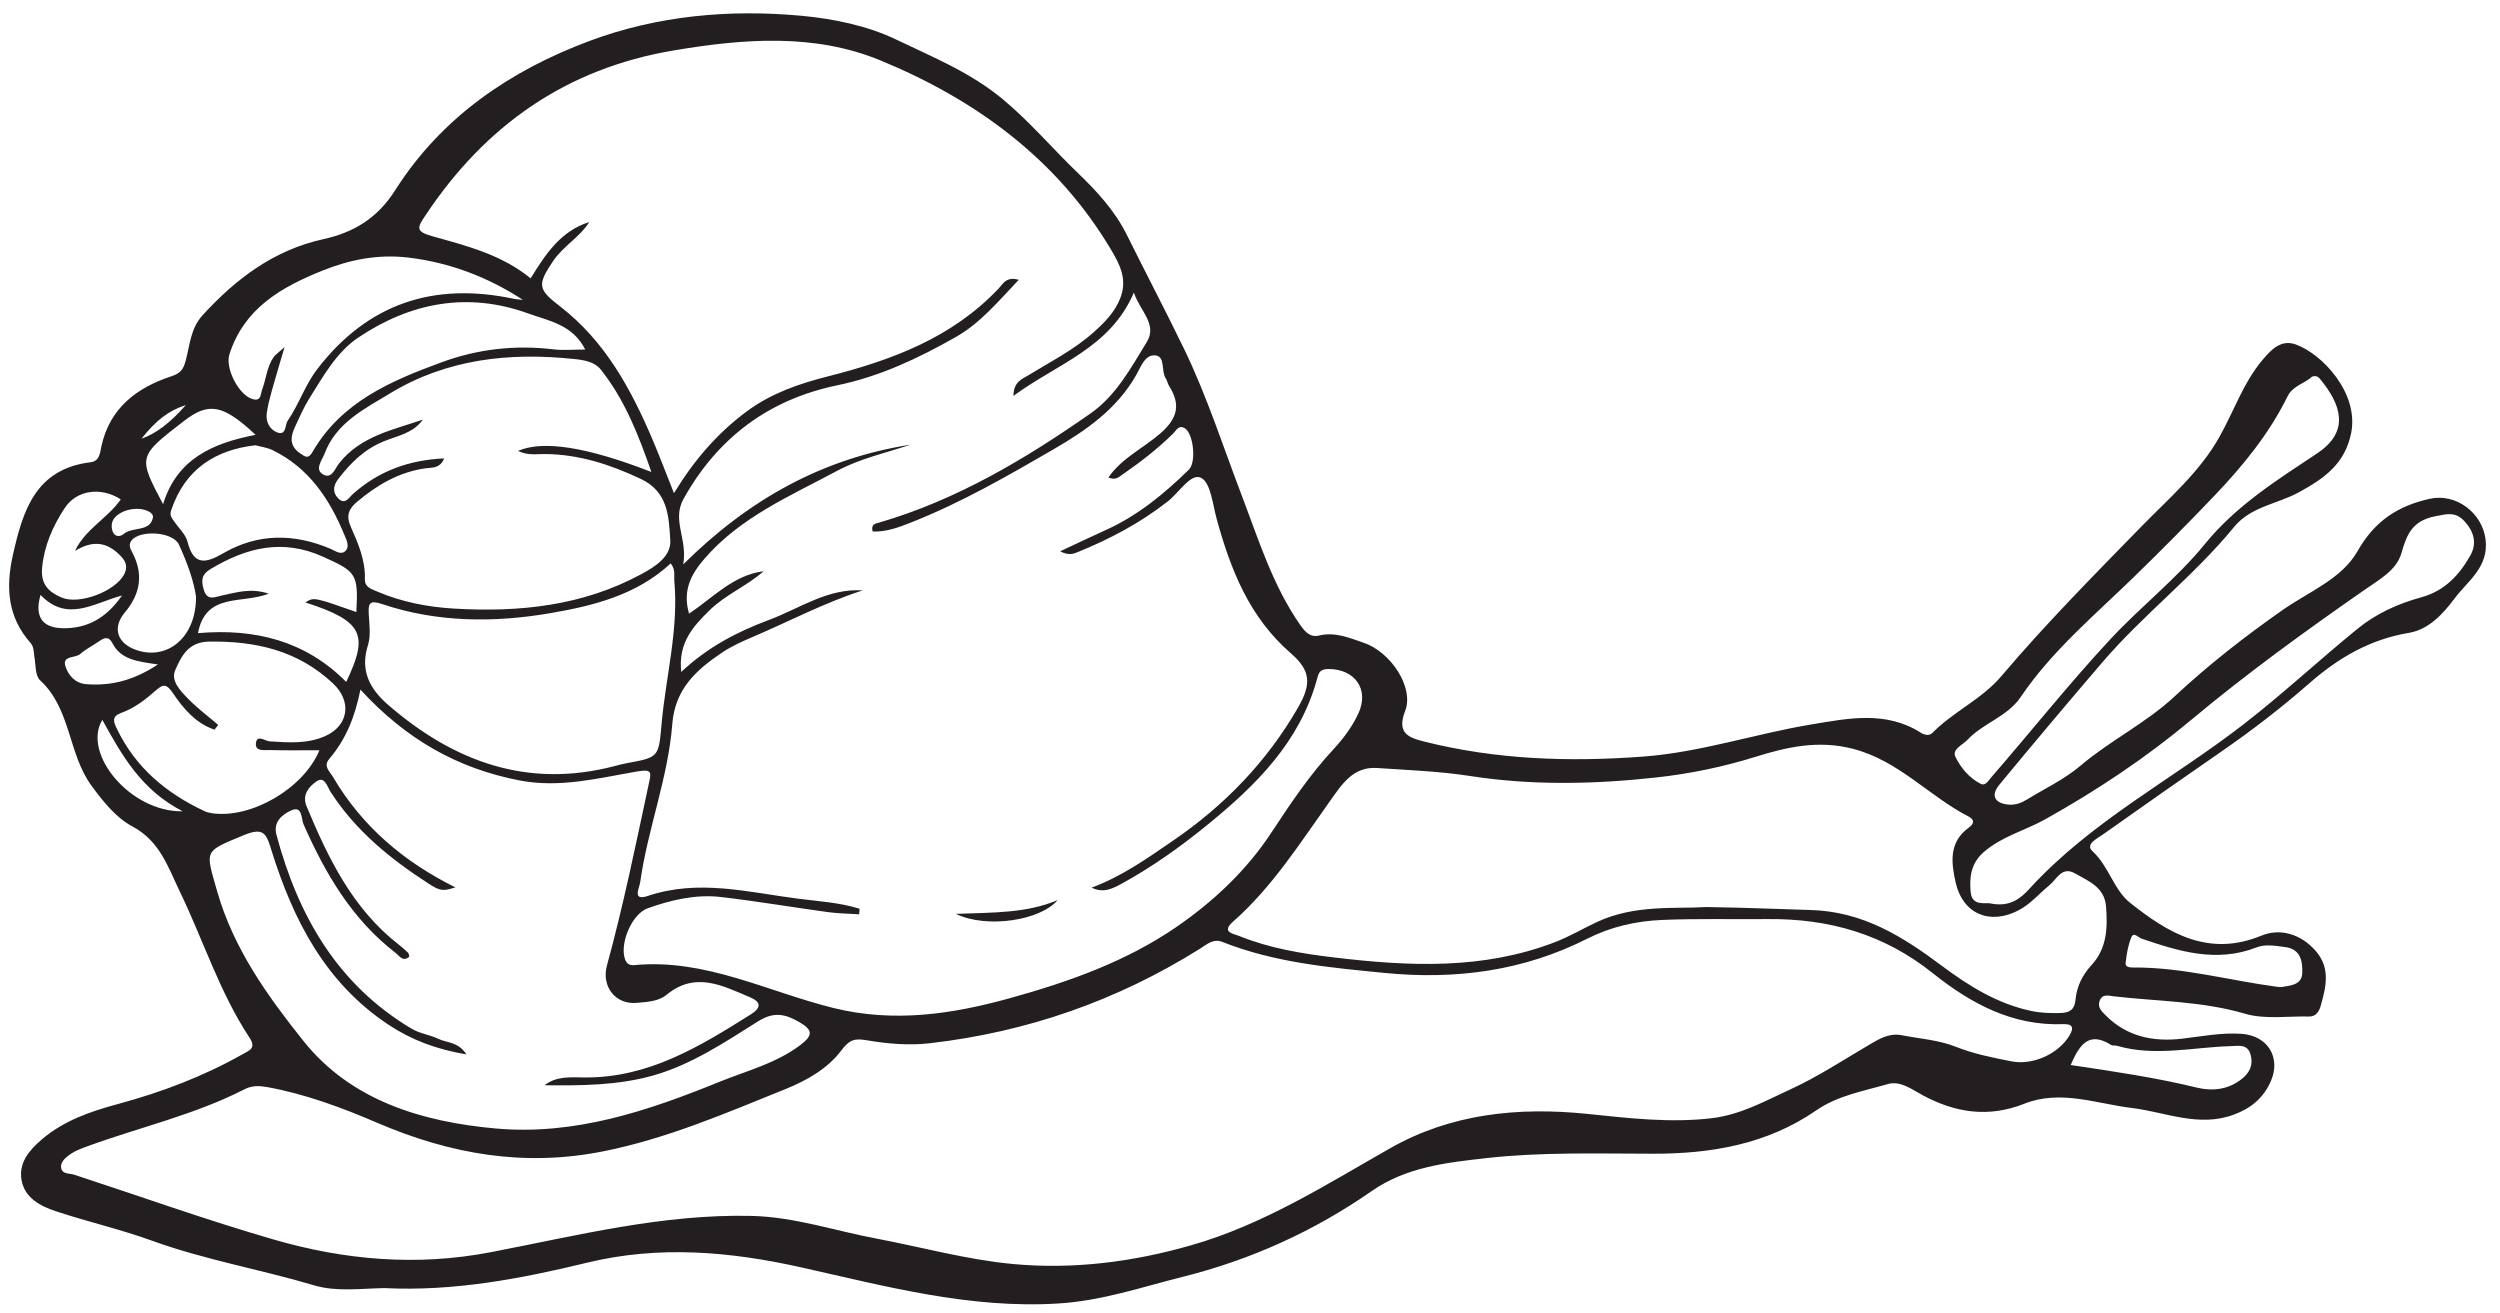 <?xml version="1.0" encoding="UTF-8"?>
<svg xmlns="http://www.w3.org/2000/svg" xmlns:xlink="http://www.w3.org/1999/xlink" width="267.611pt" height="140.536pt" viewBox="0 0 267.611 140.536" version="1.1">
<g id="surface1">
<path style=" stroke:none;fill-rule:evenodd;fill:rgb(13.73%,12.16%,12.549%);fill-opacity:1;" d="M 15.148 46.953 C 16.609 46.469 18.215 45.285 19.891 43.359 C 18.008 43.969 16.695 45.012 15.148 46.953 M 12.52 55.18 C 12 55.59 11.852 56.164 12.02 56.77 C 12.195 57.434 12.773 57.543 13.227 57.164 C 14.191 56.348 16.074 56.977 16.371 55.395 C 16.48 54.816 15.383 54.426 14.57 54.473 C 13.82 54.5 13.117 54.695 12.52 55.18 M 6.699 67.246 C 9.227 67.297 11.324 66.254 13.062 63.742 C 9.926 64.605 7.191 66.637 4.336 63.684 C 3.594 66.285 4.816 67.211 6.699 67.246 M 19.559 86.844 C 15.133 84.578 13.059 80.875 10.957 77.059 C 8.762 80.625 13.934 86.953 19.559 86.844 M 12.031 68.844 C 11.641 68.074 11.148 68.258 10.59 68.656 C 9.93 69.125 9.184 69.477 8.586 70.008 C 8.051 70.473 6.633 70.152 7.004 71.32 C 7.297 72.242 8.004 73.141 9.219 73.234 C 11.855 73.445 14.266 72.859 16.906 71.129 C 14.668 70.797 12.938 70.613 12.031 68.844 M 19.695 45.062 C 14.754 48.871 14.754 48.871 17.457 53.969 C 18.922 49.168 22.684 47.449 27.359 46.547 C 23.867 43.27 22.336 43.027 19.695 45.062 M 246.445 104.133 C 246.477 102.941 246.316 101.598 244.594 101.375 C 243.555 101.242 242.488 101.039 241.523 101.422 C 237.258 103.082 233.25 101.84 229.238 100.473 C 228.867 100.348 228.398 99.719 228.145 100.336 C 227.789 101.195 227.641 102.156 227.535 103.086 C 227.484 103.559 228.043 103.566 228.383 103.566 C 233.574 103.535 238.574 104.934 243.672 105.621 C 243.816 105.645 243.969 105.648 244.195 105.664 C 245.129 105.492 246.41 105.473 246.445 104.133 M 235.16 116.422 C 236.84 116.828 238.551 116.645 240.008 115.465 C 240.832 114.793 241.195 113.996 240.926 112.941 C 240.609 111.715 239.66 111.961 238.773 111.984 C 234.723 112.102 230.668 113.121 226.621 111.949 C 226.41 111.887 226.141 111.961 225.969 111.848 C 223.586 110.348 222.59 111.848 221.652 114.004 C 226.312 114.699 230.77 115.352 235.16 116.422 M 12.926 53.457 C 10.836 52.105 8.211 52.41 6.906 54.414 C 5.656 56.332 4.734 58.387 4.508 60.766 C 4.332 62.566 5.242 63.387 6.598 63.965 C 8.461 64.766 12.27 63.32 13.254 61.547 C 13.668 60.793 13.562 60.191 12.961 59.559 C 11.461 57.973 9.93 57.812 8.027 58.973 C 9.113 56.648 11.52 55.488 12.926 53.457 M 19.152 58.297 C 18.512 56.902 14.961 56.691 14.07 57.867 C 13.758 58.277 13.902 58.652 14.129 59.078 C 15.383 61.414 15.066 63.535 13.355 65.574 C 11.965 67.234 12.57 68.922 14.672 69.609 C 17.988 70.688 21.027 68.176 20.98 63.844 C 20.758 62.238 20.043 60.223 19.152 58.297 M 21.191 67.773 C 27.273 67.25 32.688 68.586 37.062 72.996 C 39.461 67.957 38.934 66.5 32.688 64.488 C 33.594 63.914 33.594 63.914 38.145 65.516 C 38.371 61.383 38.113 61.191 34.559 59.586 C 30.23 57.637 26.383 58.617 22.566 60.898 C 21.578 61.488 21.516 62.082 21.801 63.086 C 22.168 64.391 23.02 63.895 23.742 63.746 C 25.281 63.438 26.805 62.898 28.766 63.551 C 25.895 64.676 22.027 63.383 21.191 67.773 M 18.324 54.621 C 18.133 55.195 18.387 55.438 18.625 55.785 C 19.117 56.523 19.871 57.188 20.07 57.988 C 20.734 60.609 22.051 60.289 23.91 59.215 C 27.625 57.07 31.48 57.094 35.398 58.754 C 35.863 58.957 36.527 59.477 37.008 58.945 C 37.438 58.465 37.094 57.812 36.871 57.273 C 35.293 53.434 33.082 50.105 29.223 48.207 C 28.574 47.887 27.816 47.801 27.336 47.664 C 23.18 48.141 19.836 50.113 18.324 54.621 M 56.523 33.547 C 50.047 31.211 43.938 32.387 38.359 36.129 C 36.02 37.695 34.605 40.27 33.113 42.648 C 32.523 43.582 32.09 44.609 31.617 45.609 C 31.109 46.684 30.91 47.688 32.125 48.527 C 32.711 48.934 33.012 49.148 33.461 48.367 C 36.562 43.016 41.836 40.777 47.281 38.777 C 51.176 37.348 55.16 36.906 59.273 37.398 C 60.34 37.523 61.426 37.414 62.645 37.414 C 61.297 34.734 58.734 34.348 56.523 33.547 M 43.656 27.566 C 40.418 27.191 37.398 27.809 34.492 28.977 C 30.121 30.734 26.113 33.008 24.555 37.945 C 24.09 39.406 25.531 42.254 27.004 42.711 C 27.973 43.012 27.871 42.211 28.059 41.711 C 28.496 40.547 28.562 39.242 29.316 38.195 C 29.48 37.969 29.73 37.812 30.461 37.156 C 29.879 39.141 29.453 40.52 29.074 41.91 C 28.859 42.688 28.648 43.477 28.551 44.273 C 28.434 45.176 28.891 45.988 29.66 46.281 C 30.664 46.672 30.496 45.473 30.801 45.027 C 32.008 43.277 32.648 41.207 33.984 39.48 C 39.398 32.465 46.438 30.176 54.973 31.98 C 55.301 32.051 55.637 32.055 55.973 32.094 C 52.188 29.645 48.141 28.094 43.656 27.566 M 244.879 42.41 C 242.898 46.441 240.074 49.891 237.027 53.078 C 234.23 56.008 231.363 58.902 228.453 61.734 C 224.23 65.848 219.648 69.664 216.301 74.617 C 214.867 76.73 212.285 77.398 210.609 79.188 C 210.098 79.746 208.922 80.191 209.32 81.023 C 209.891 82.195 210.801 83.277 212.016 83.902 C 212.547 84.176 212.871 83.527 213.215 83.137 C 217.441 78.273 221.449 73.219 225.844 68.488 C 229.125 64.945 232.98 61.969 236.023 58.234 C 239.371 54.117 243.738 51.391 248.051 48.52 C 251.633 46.137 250.543 43.246 248.383 40.609 C 248.188 40.371 247.98 40.16 247.488 40.32 C 246.758 41.027 245.426 41.293 244.879 42.41 M 217.262 95.113 C 223.84 87.922 232.496 83.453 240.086 77.59 C 244.309 74.324 248.207 70.695 252.34 67.324 C 254.414 65.633 256.727 64.617 259.211 63.93 C 261.707 63.238 263.266 61.539 264.445 59.445 C 265.164 58.168 264.828 56.891 263.797 55.785 C 262.852 54.77 261.992 55 260.68 55.262 C 258.246 55.746 257.645 57.148 257.055 59.223 C 256.539 61.02 254.715 62.031 253.203 63.078 C 246.836 67.508 240.543 72.059 234.605 77.02 C 229.711 81.117 224.469 84.605 218.93 87.703 C 216.746 88.918 214.27 89.523 212.316 91.242 C 210.957 92.445 210.812 93.926 210.945 95.461 C 211.086 97.102 212.59 96.555 213.105 96.715 C 215.207 97.133 216.355 96.109 217.262 95.113 M 18.504 74.188 C 17.848 73.219 17.496 73.188 16.684 73.902 C 15.574 74.887 14.391 75.805 12.973 76.312 C 11.914 76.695 12.152 77.27 12.523 78.035 C 14.516 82.176 17.805 84.914 21.883 86.824 C 22.145 86.949 22.445 87.016 22.738 87.059 C 26.895 87.637 32.488 84.422 34.195 80.309 C 32.375 80.309 30.637 80.34 28.898 80.289 C 28.309 80.273 27.27 80.477 27.398 79.523 C 27.527 78.598 28.363 79.328 28.863 79.359 C 30.867 79.484 32.867 79.648 34.781 78.809 C 37.348 77.676 37.688 75.062 35.637 73.148 C 31.879 69.629 27.371 68.605 22.379 68.68 C 20.141 68.711 19.414 70.254 18.758 71.73 C 18.254 72.867 19.297 73.93 20.078 74.738 C 21.082 75.781 22.262 76.656 23.359 77.602 C 23.23 77.77 23.09 77.938 22.961 78.105 C 20.965 77.434 19.633 75.859 18.504 74.188 M 58.949 65.629 C 52.977 66.66 46.824 66.656 40.926 64.668 C 39.57 64.211 39.402 64.555 39.473 65.762 C 39.539 66.859 39.707 68.051 39.387 69.062 C 38.516 71.809 39.598 73.762 41.559 75.461 C 48.586 81.543 56.477 84.445 65.809 82 C 66.234 81.887 66.668 81.77 67.102 81.691 C 70.477 81.082 70.508 81.047 70.805 77.637 C 71.246 72.496 72.66 67.441 72.184 62.215 C 72.133 61.648 72.348 61.031 71.797 60.305 C 68.121 63.73 63.449 64.848 58.949 65.629 M 41.051 47.254 C 38.949 48.121 37.504 49.59 36.188 51.301 C 35.68 51.969 35.578 52.699 36.18 53.324 C 36.934 54.113 37.355 53.25 37.797 52.859 C 40.555 50.418 43.766 49.242 47.543 49.07 C 47.094 50.18 46.227 50.035 45.551 50.129 C 42.719 50.527 40.387 51.898 38.25 53.691 C 37.371 54.426 37 55.141 37.543 56.375 C 38.328 58.152 39.133 59.977 39.059 62.02 C 39.031 62.852 39.758 63.055 40.379 63.32 C 43 64.441 45.758 64.977 48.582 65.145 C 55.566 65.562 62.359 64.863 68.641 61.465 C 70.16 60.648 71.863 59.555 71.75 57.816 C 71.594 55.363 71.551 52.656 68.59 51.262 C 65.309 49.715 61.984 48.637 58.348 48.602 C 57.43 48.594 56.461 48.777 55.449 48.266 C 58.148 47.098 62.836 47.844 69.727 50.523 C 68.309 46.441 66.836 42.723 64.289 39.535 C 63.648 38.734 62.535 38.539 61.457 38.43 C 54.512 37.695 47.801 38.434 41.742 42.113 C 39.023 43.762 35.969 45.258 34.738 48.574 C 34.484 49.254 33.68 50.184 34.508 50.734 C 35.492 51.395 35.859 50.148 36.305 49.59 C 38.605 46.676 42.047 46.027 45.262 44.918 C 44.238 46.387 42.508 46.652 41.051 47.254 M 193.793 97.41 C 199.387 97.559 203.66 100.242 207.84 103.367 C 210.777 105.562 213.828 107.461 217.48 108.227 C 218.512 108.438 219.527 108.461 220.57 108.438 C 221.57 108.41 222.074 108.051 222.168 107.039 C 222.301 105.59 222.91 104.359 223.906 103.281 C 225.555 101.492 225.613 99.27 225.438 97.02 C 225.277 94.961 223.551 94.312 222.102 93.484 C 220.699 92.691 220.141 94.152 219.359 94.777 C 218.27 95.656 217.371 96.766 216.094 97.434 C 212.988 99.07 210.082 97.816 209.336 94.445 C 208.855 92.289 208.613 90.141 210.75 88.59 C 211.289 88.195 211.422 87.766 210.738 87.41 C 206.492 85.23 203.273 81.445 198.379 80.164 C 194.648 79.188 191.258 79.973 187.93 81.008 C 184.434 82.098 180.898 82.828 177.301 83.223 C 170.66 83.953 164.016 84.098 157.363 83.066 C 154.078 82.559 150.73 82.438 147.41 82.211 C 144.848 82.031 143.633 83.973 142.402 85.699 C 139.176 90.219 136.211 94.938 131.992 98.656 C 130.691 99.801 132.031 99.941 132.645 100.191 C 135.898 101.508 139.352 102.082 142.797 102.488 C 150.793 103.445 158.766 103.836 166.523 100.824 C 168.059 100.227 169.445 99.398 170.914 98.711 C 175 96.793 179.324 97.305 182.656 97.094 C 186.996 97.156 190.398 97.32 193.793 97.41 M 35.262 81.215 C 34.562 82.031 35.285 82.551 35.637 83.156 C 38.762 88.484 43.266 92.273 48.746 94.988 C 47.434 95.402 47.141 95.406 45.871 94.582 C 41.789 91.945 38.066 88.926 35.391 84.773 C 35.039 84.23 34.754 83.039 33.891 83.633 C 33.141 84.145 32.293 85.051 32.809 86.285 C 35.129 91.871 37.742 97.262 42.672 101.109 C 43.02 101.379 43.355 101.668 43.672 101.973 C 43.766 102.066 43.77 102.246 43.82 102.398 C 43.125 103.023 42.754 102.312 42.344 102 C 37.676 98.406 34.824 93.516 32.492 88.238 C 32.234 87.656 32.395 86.176 31.141 86.762 C 30.234 87.188 29.211 87.953 29.598 89.383 C 31.922 98.047 36.129 105.398 44.066 110.121 C 44.941 110.645 46.039 110.77 46.965 111.219 C 47.848 111.648 49.031 111.488 49.93 112.871 C 46.664 112.309 44.02 111.312 41.551 109.668 C 34.816 105.184 31.395 98.488 29.078 91.086 C 28.535 89.348 28.328 88.473 26.098 89.398 C 21.785 91.195 21.969 90.926 23.246 95.414 C 25.004 101.578 28.688 106.68 32.5 111.453 C 37.582 117.812 45.18 120.094 53.094 120.801 C 61.523 121.551 69.34 118.926 77 115.809 C 79.938 114.617 83.051 113.84 85.66 111.875 C 87.027 110.84 87.051 110.27 85.547 109.402 C 84.023 108.523 82.824 108.273 81.129 109.34 C 77.566 111.578 74.02 113.961 69.922 115.125 C 66.133 116.195 62.211 116.211 58.289 116.172 C 59.57 115.156 61.172 115.324 62.555 115.336 C 69.406 115.398 74.883 112.035 80.367 108.586 C 81.469 107.895 81.527 107.273 80.289 106.754 C 77.359 105.52 74.445 103.945 71.363 106.48 C 70.473 107.211 69.258 107.25 68.172 107.352 C 65.883 107.562 64.352 105.602 64.973 103.336 C 66.734 96.922 68.055 90.406 69.449 83.91 C 69.719 82.668 69.836 82.301 68.18 82.586 C 64.051 83.293 59.953 84.371 55.645 83.547 C 48.988 82.266 43.469 79.148 38.582 73.82 C 38 76.727 37.02 79.16 35.262 81.215 M 209.332 112.043 C 211.297 112.82 213.297 113.215 215.328 113.613 C 217.582 114.055 220.324 112.84 221.527 110.844 C 222.039 109.988 221.852 109.59 220.855 109.629 C 215.414 109.832 210.977 107.43 206.898 104.176 C 201.719 100.035 195.867 98.32 189.223 98.383 C 185.473 98.418 181.715 98.316 177.953 98.473 C 175.086 98.594 172.43 99.203 169.848 100.508 C 163.031 103.949 155.781 104.891 148.223 104.148 C 142.324 103.57 136.434 103.043 130.848 100.828 C 129.871 100.438 129.184 101.094 128.426 101.57 C 119.559 107.121 109.93 110.48 99.531 111.672 C 97.289 111.93 95.066 111.738 92.883 111.371 C 91.602 111.152 90.992 111.188 90.059 112.441 C 88.621 114.363 86.41 115.641 84.094 116.574 C 77.711 119.152 71.383 121.887 64.582 123.242 C 56.148 124.93 48.234 123.57 40.336 120.172 C 36.613 118.57 32.66 117.098 28.562 116.359 C 27.738 116.215 26.953 116.195 26.18 116.598 C 20.812 119.348 14.922 120.664 9.301 122.723 C 8.684 122.949 8.043 123.184 7.516 123.559 C 7.055 123.887 6.473 124.34 6.539 124.965 C 6.629 125.719 7.41 125.574 7.945 125.746 C 15.047 128.07 22.086 130.594 29.254 132.672 C 36.859 134.879 44.578 135.57 52.52 134.043 C 61.742 132.273 70.91 129.934 80.434 130.156 C 85.016 130.262 89.32 131.734 93.75 132.57 C 98.633 133.492 103.469 134.84 108.391 135.301 C 114.832 135.91 121.242 135.098 127.516 133.297 C 135.238 131.09 141.918 126.832 148.801 122.918 C 155.34 119.203 162.52 118.48 169.895 119.234 C 174.32 119.688 178.711 120.223 183.199 119.703 C 186.348 119.332 188.973 117.836 191.695 116.59 C 194.57 115.27 197.242 113.512 199.98 111.902 C 201.082 111.258 202.137 110.559 203.527 110.805 C 205.477 111.191 207.52 111.32 209.332 112.043 M 125.562 89.992 C 131.074 86.223 135.617 81.531 138.953 75.73 C 140.426 73.176 140.285 71.758 138.164 69.918 C 133.742 66.082 131.727 60.98 130.238 55.543 C 129.809 53.98 129.605 51.684 128.566 51.148 C 127.496 50.598 126.215 52.723 125.02 53.66 C 122.074 55.969 118.82 57.699 115.367 59.098 C 114.879 59.297 114.418 59.484 113.48 59.016 C 115.285 58.172 116.812 57.441 118.352 56.746 C 121.773 55.207 124.609 52.867 127.262 50.273 C 128.078 49.473 127.75 46.445 126.855 45.863 C 126.184 45.422 125.898 46.09 125.594 46.391 C 123.895 48.07 122.02 49.516 120.059 50.863 C 119.691 51.117 119.371 51.426 118.645 51.109 C 120.125 48.996 122.41 47.961 124.191 46.41 C 126.07 44.777 126.414 43.309 125.137 41.301 C 124.984 41.051 124.941 40.73 124.781 40.488 C 124.262 39.707 124.781 38.176 123.68 38.043 C 122.57 37.91 122.105 39.301 121.629 40.141 C 119.555 43.785 116.281 46.062 112.805 48.078 C 107.871 50.941 102.922 53.789 97.602 55.898 C 96.242 56.438 94.883 56.953 93.414 56.898 C 93.195 56.09 93.73 56.051 94.129 55.934 C 102.422 53.512 109.723 49.156 116.727 44.262 C 119.477 42.344 121.055 39.383 122.754 36.617 C 123.926 34.707 122.031 33.293 121.375 31.32 C 118.824 37.273 113.184 38.91 108.484 42.379 C 108.5 40.844 109.422 40.578 110.086 40.168 C 112.48 38.695 115.012 37.426 117.121 35.52 C 118.273 34.48 119.348 33.402 119.934 31.879 C 120.699 29.891 119.863 28.293 118.922 26.711 C 113.137 16.996 104.422 10.66 94.246 6.465 C 87.168 3.547 79.594 4.137 72.102 5.402 C 60.574 7.344 51.926 13.449 45.535 23.066 C 44.691 24.336 44.414 24.773 46.297 25.293 C 49.965 26.316 53.73 27.273 56.801 29.797 C 58.41 27.188 60.031 24.719 63.078 23.77 C 62.039 25.414 60.281 26.344 59.203 27.949 C 57.492 30.504 57.566 30.965 59.965 32.809 C 64.77 36.52 67.551 41.648 69.867 47.094 C 70.613 48.848 71.285 50.633 72.145 52.793 C 74.312 49.234 76.793 46.371 79.93 44.043 C 82.578 42.074 85.605 41.055 88.641 40.285 C 95.496 38.543 101.91 36.16 106.906 30.875 C 107.344 30.414 107.711 29.559 109.051 29.953 C 106.852 32.266 104.934 34.594 102.312 36.078 C 98.316 38.348 94.191 40.301 89.598 41.25 C 82.316 42.762 76.824 46.848 73.168 53.402 C 71.898 55.688 73.617 57.699 73.137 60.414 C 80.234 53.371 88.148 49.055 97.484 47.598 C 94.852 48.477 92.074 49.074 89.574 50.418 C 84.555 53.109 79.246 55.359 75.391 59.828 C 73.949 61.5 73.051 63.242 73.758 65.688 C 76.328 63.977 78.48 61.566 81.738 61.145 C 79.961 62.73 77.711 63.621 75.996 65.289 C 74.211 67.039 72.578 68.777 72.922 71.93 C 75.75 69.27 78.918 67.625 82.309 66.363 C 85.602 65.137 88.59 62.953 92.352 63.199 C 88.227 64.516 84.414 66.551 80.461 68.23 C 79.371 68.695 78.273 69.195 77.297 69.852 C 74.543 71.695 72.254 73.754 71.965 77.504 C 71.52 83.27 69.328 88.73 68.527 94.453 C 68.445 95.043 67.645 96.477 69.328 95.91 C 74.746 94.078 80.062 95.508 85.402 96.195 C 87.621 96.48 89.875 96.605 92.016 97.277 C 92 97.477 91.984 97.676 91.965 97.871 C 90.852 97.797 89.73 97.785 88.629 97.637 C 84.809 97.113 81.008 96.469 77.176 96.02 C 74.48 95.711 71.852 96.324 69.324 97.23 C 67.633 97.84 66.32 100.98 66.898 102.664 C 67.07 103.18 67.406 103.359 67.902 103.312 C 75.492 102.578 82.172 106.164 89.227 107.902 C 95.672 109.492 101.879 108.574 108.07 106.859 C 114.371 105.117 120.551 102.93 125.953 99.211 C 129.891 96.496 133.43 93.184 136.105 89.109 C 138.141 86.012 140.203 82.934 142.734 80.211 C 143.805 79.059 144.734 77.809 145.398 76.391 C 146.609 73.805 145.039 71.621 142.223 71.613 C 141.199 71.613 141.145 72.102 140.969 72.73 C 139.117 79.438 134.457 84.047 129.297 88.254 C 126.422 90.602 123.398 92.758 120.133 94.559 C 119.125 95.109 118.113 95.648 116.855 95.016 C 120.066 93.828 122.797 91.891 125.562 89.992 M 33.613 137.586 C 27.879 135.879 21.961 134.867 16.312 132.824 C 12.914 131.59 9.363 130.781 5.93 129.641 C 4.297 129.098 2.648 128.215 2.312 126.348 C 1.98 124.523 3.055 123.191 4.445 121.992 C 6.836 119.945 9.684 118.977 12.609 118.184 C 17.281 116.922 21.766 115.227 25.98 112.844 C 26.691 112.441 27.469 112.219 26.699 111.059 C 23.492 106.199 21.762 100.633 19.25 95.438 C 17.988 92.828 17.121 90.035 14.172 88.465 C 12.438 87.539 11.086 85.863 9.816 84.137 C 7.27 80.68 7.625 75.887 4.293 72.824 C 3.758 72.336 3.828 71.16 3.68 70.289 C 3.594 69.781 3.641 69.246 3.266 68.82 C 0.828 66.066 0.598 62.93 1.371 59.457 C 2.449 54.648 3.789 50.211 9.695 49.48 C 10.672 49.363 10.703 48.469 10.852 47.785 C 11.738 43.711 14.598 41.523 18.27 40.305 C 19.297 39.969 19.598 39.613 19.867 38.645 C 20.328 36.973 20.371 35.18 21.699 33.73 C 25.273 29.816 29.355 26.754 34.609 25.602 C 37.926 24.871 40.418 23.324 42.309 20.352 C 47.266 12.551 54.586 7.57 63.082 4.391 C 70.402 1.656 78.125 0.973 85.863 1.695 C 89.289 2.02 92.879 2.762 95.941 4.238 C 99.824 6.105 103.871 7.738 107.332 10.613 C 110.262 13.043 112.672 15.922 115.383 18.52 C 117.363 20.426 119.328 22.535 120.609 25.117 C 122.645 29.219 124.773 33.266 126.77 37.391 C 129.219 42.473 130.926 47.801 132.922 53.039 C 134.73 57.785 136.242 62.703 139.215 66.945 C 139.723 67.66 140.277 68.262 141.199 68.031 C 142.906 67.609 144.453 68.289 145.945 68.793 C 148.922 69.797 151.379 73.621 150.418 76.09 C 149.484 78.48 150.77 78.961 152.449 79.379 C 160.148 81.316 167.941 81.578 175.84 80.992 C 182.027 80.539 187.879 78.543 193.926 77.543 C 197.793 76.902 201.875 76.047 205.605 78.43 C 205.988 78.672 206.512 78.801 206.859 78.445 C 209.109 76.168 212.137 74.848 214.23 72.383 C 218.98 66.781 224.145 61.566 229.273 56.312 C 232.207 53.309 235.445 50.551 237.566 46.789 C 239.121 44.035 240.125 40.973 242.203 38.512 C 243.137 37.406 244.18 36.301 245.758 36.875 C 248.613 37.914 252.523 42.094 251.68 46.348 C 251.012 49.688 248.738 51.25 246.039 52.719 C 243.746 53.961 240.93 54.227 239.145 56.41 C 234.855 61.648 229.43 65.777 225.035 70.91 C 221.32 75.242 217.645 79.609 214.012 84.008 C 213.055 85.168 213.531 86.023 215.066 86.133 C 215.742 86.176 216.355 85.965 216.953 85.594 C 218.902 84.402 220.977 83.434 222.742 81.934 C 225.914 79.246 229.711 77.402 232.766 74.559 C 236.402 71.168 240.305 68.121 244.383 65.27 C 247.16 63.328 250.676 61.965 252.352 59.012 C 254.191 55.762 256.676 54.16 260.078 53.395 C 262.922 52.758 265.738 54.918 266.07 57.785 C 266.41 60.73 264.148 62.188 262.75 64.062 C 261.535 65.68 260.004 67.383 257.871 67.742 C 253.723 68.43 250.336 70.398 247.234 73.113 C 244.281 75.703 241.172 78.102 237.941 80.34 C 233.637 83.32 229.344 86.316 225.074 89.348 C 224.48 89.766 223.184 90.379 223.992 91.121 C 225.742 92.727 226.266 95.246 227.992 96.621 C 232.062 99.863 236.383 102.5 242.066 100.156 C 244.066 99.332 246.297 99.961 247.902 101.816 C 249.508 103.68 248.973 105.691 248.41 107.695 C 248.258 108.238 247.914 108.832 247.184 108.812 C 244.887 108.758 242.453 109.141 240.324 108.516 C 235.707 107.16 230.969 107.195 226.285 106.652 C 225.742 106.59 225.039 106.352 224.754 107.133 C 224.504 107.805 224.945 108.23 225.379 108.668 C 227.656 110.973 230.5 111.543 233.562 111.188 C 235.695 110.938 237.812 110.512 239.973 110.668 C 242.746 110.871 244.18 113.199 243.086 115.723 C 242.305 117.516 240.969 118.637 239.109 119.32 C 235.344 120.707 231.832 119.047 228.215 118.605 C 224.387 118.141 220.562 116.613 216.695 118.148 C 212.871 119.656 209.344 119.137 205.82 117.242 C 204.684 116.633 203.43 115.656 202.098 116.039 C 199.484 116.797 196.73 117.262 194.43 118.852 C 189.141 122.508 183.117 123.516 176.906 123.5 C 170.965 123.492 165.008 123.309 159.113 123.969 C 154.898 124.441 150.551 124.914 146.863 127.477 C 140.656 131.797 133.863 134.871 126.535 136.695 C 122.18 137.789 117.953 139.238 113.348 139.527 C 103.828 140.129 94.82 137.688 85.727 135.656 C 78.137 133.965 70.562 133.297 62.875 135.156 C 55.746 136.887 48.547 138.254 41.145 137.883 C 38.621 137.926 36.023 138.305 33.613 137.586 "/>
<path style=" stroke:none;fill-rule:evenodd;fill:rgb(13.73%,12.16%,12.549%);fill-opacity:1;" d="M 113.203 96.355 C 109.922 97.742 106.41 97.68 102.32 97.824 C 105.637 99.434 111.398 98.523 113.203 96.355 "/>
</g>
</svg>
